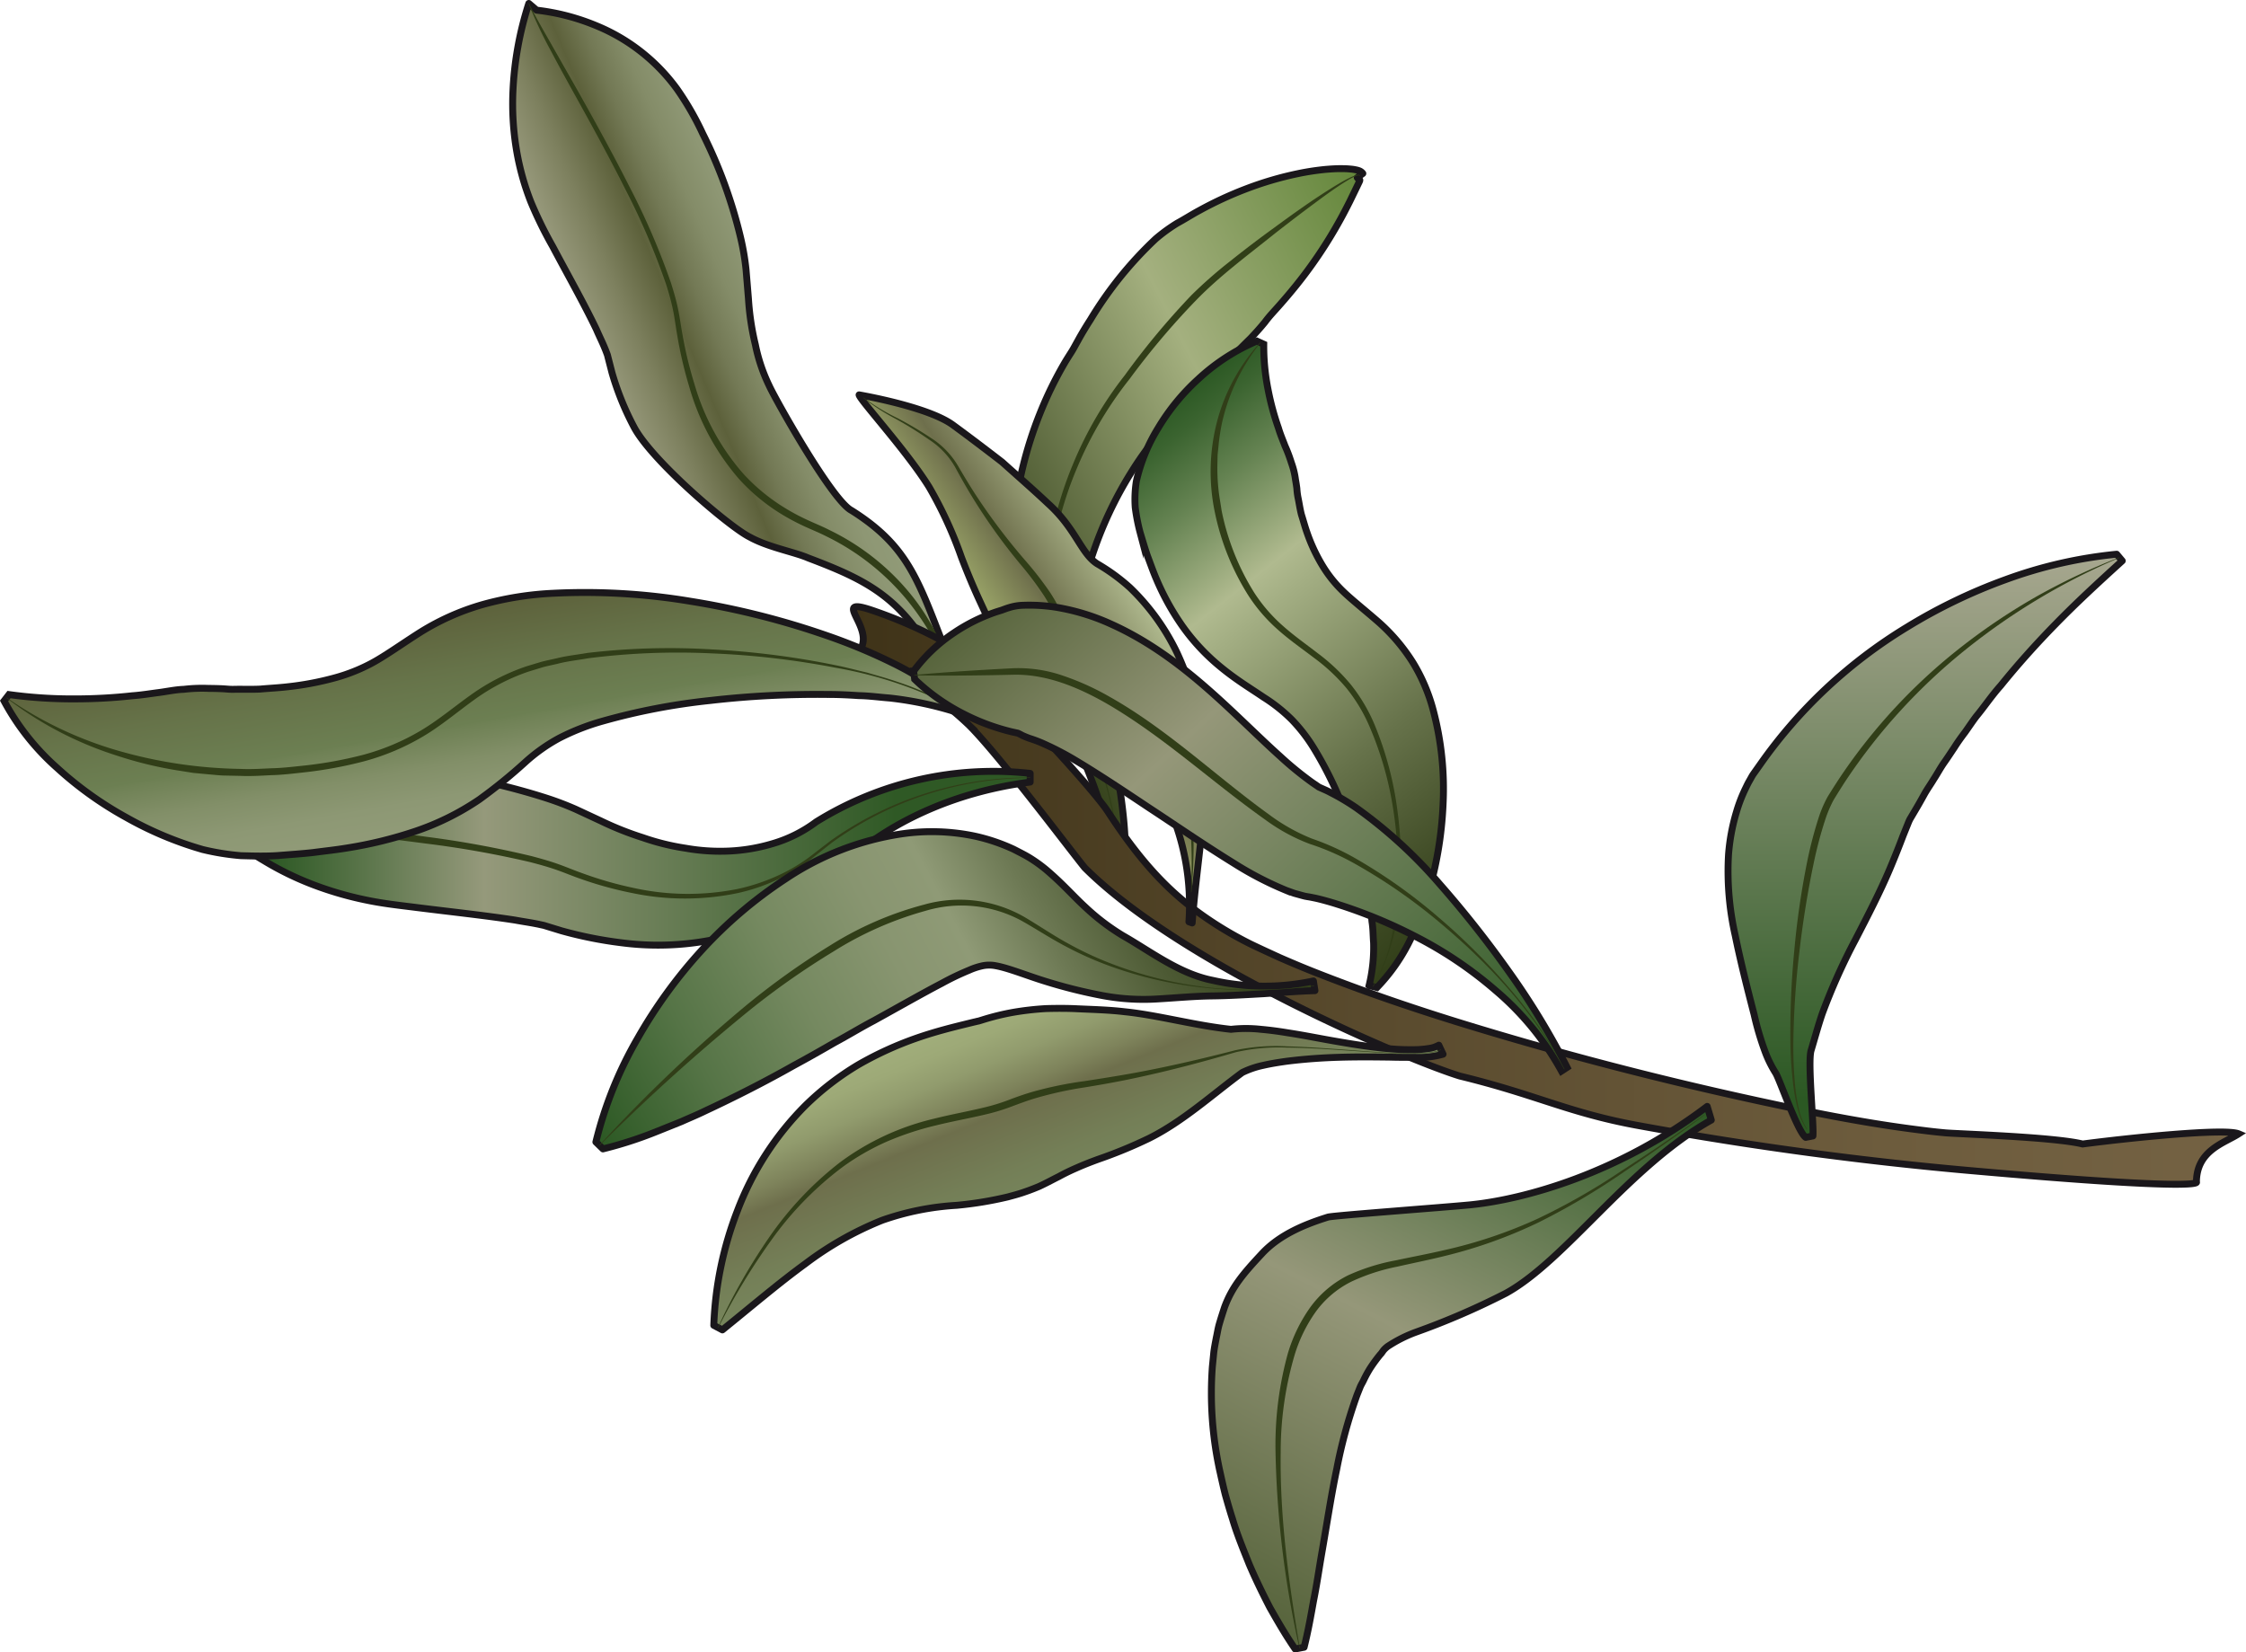<svg id="Ebene_1" data-name="Ebene 1" xmlns="http://www.w3.org/2000/svg" xmlns:xlink="http://www.w3.org/1999/xlink" viewBox="0 0 324.95 239.096"><defs><style>.cls-1,.cls-10,.cls-11,.cls-12,.cls-13,.cls-3,.cls-4,.cls-5,.cls-6,.cls-7,.cls-8,.cls-9{stroke:#1a171b;}.cls-1,.cls-10,.cls-11,.cls-3,.cls-5,.cls-6,.cls-8,.cls-9{stroke-linecap:round;stroke-linejoin:round;}.cls-1{fill:url(#Unbenannter_Verlauf_135);}.cls-2{fill:#313e18;}.cls-3{fill:url(#Unbenannter_Verlauf_265);}.cls-12,.cls-13,.cls-4,.cls-7{stroke-miterlimit:10;}.cls-4{fill:url(#Unbenannter_Verlauf_442);}.cls-5{fill:url(#Unbenannter_Verlauf_77);}.cls-6{fill:url(#Unbenannter_Verlauf_312);}.cls-7{fill:url(#Unbenannter_Verlauf_289);}.cls-8{fill:url(#Unbenannter_Verlauf_74);}.cls-9{fill:url(#Unbenannter_Verlauf_429);}.cls-10{fill:url(#Unbenannter_Verlauf_339);}.cls-11{fill:url(#Unbenannter_Verlauf_94);}.cls-12{fill:url(#Unbenannter_Verlauf_16);}.cls-13{fill:url(#Unbenannter_Verlauf_240);}</style><linearGradient id="Unbenannter_Verlauf_135" x1="143.894" y1="90.176" x2="212.515" y2="55.212" gradientUnits="userSpaceOnUse"><stop offset="0" stop-color="#313e18"/><stop offset="0.555" stop-color="#a4b07f"/><stop offset="1" stop-color="#63863a"/></linearGradient><linearGradient id="Unbenannter_Verlauf_265" x1="89.013" y1="58.016" x2="116.703" y2="46.262" gradientUnits="userSpaceOnUse"><stop offset="0.028" stop-color="#959779"/><stop offset="0.217" stop-color="#7d805e"/><stop offset="0.431" stop-color="#5d613b"/><stop offset="0.565" stop-color="#737955"/><stop offset="0.708" stop-color="#848c68"/><stop offset="0.852" stop-color="#8e9774"/><stop offset="1" stop-color="#919b78"/></linearGradient><linearGradient id="Unbenannter_Verlauf_442" x1="123.475" y1="129.572" x2="323.889" y2="129.572" gradientUnits="userSpaceOnUse"><stop offset="0" stop-color="#3f3318"/><stop offset="0.381" stop-color="#5a4b2e"/><stop offset="0.746" stop-color="#6d5c3d"/><stop offset="1" stop-color="#746243"/></linearGradient><linearGradient id="Unbenannter_Verlauf_77" x1="30.965" y1="123.866" x2="149.043" y2="123.866" gradientUnits="userSpaceOnUse"><stop offset="0.065" stop-color="#2b5823"/><stop offset="0.331" stop-color="#95997b"/><stop offset="0.835" stop-color="#2f5925"/></linearGradient><linearGradient id="Unbenannter_Verlauf_312" x1="88.228" y1="169.029" x2="178.818" y2="120.861" gradientUnits="userSpaceOnUse"><stop offset="0" stop-color="#2b5823"/><stop offset="0.181" stop-color="#557446"/><stop offset="0.351" stop-color="#758960"/><stop offset="0.493" stop-color="#889570"/><stop offset="0.591" stop-color="#8f9a76"/><stop offset="0.7" stop-color="#6d7954"/><stop offset="0.825" stop-color="#4c5933"/><stop offset="0.929" stop-color="#38451f"/><stop offset="1" stop-color="#313e18"/></linearGradient><linearGradient id="Unbenannter_Verlauf_289" x1="66.969" y1="87.756" x2="72.439" y2="118.777" gradientUnits="userSpaceOnUse"><stop offset="0" stop-color="#5d613b"/><stop offset="0.278" stop-color="#667349"/><stop offset="0.532" stop-color="#6c7f52"/><stop offset="0.548" stop-color="#6f8155"/><stop offset="0.697" stop-color="#828f68"/><stop offset="0.847" stop-color="#8d9874"/><stop offset="1" stop-color="#919b78"/></linearGradient><linearGradient id="Unbenannter_Verlauf_74" x1="278.515" y1="164.568" x2="278.515" y2="80.191" gradientUnits="userSpaceOnUse"><stop offset="0.065" stop-color="#2b5823"/><stop offset="1" stop-color="#a7a78f"/></linearGradient><linearGradient id="Unbenannter_Verlauf_429" x1="175.554" y1="84.26" x2="191.989" y2="68.934" gradientTransform="translate(-15.107 -12.805) rotate(8.793)" gradientUnits="userSpaceOnUse"><stop offset="0" stop-color="#a4b16e"/><stop offset="0.142" stop-color="#97a166"/><stop offset="0.42" stop-color="#757750"/><stop offset="0.468" stop-color="#6e6f4c"/><stop offset="1" stop-color="#b0ba8f"/></linearGradient><linearGradient id="Unbenannter_Verlauf_339" x1="145.094" y1="145.092" x2="156.617" y2="173.613" gradientUnits="userSpaceOnUse"><stop offset="0" stop-color="#a1ae7b"/><stop offset="0.111" stop-color="#9da977"/><stop offset="0.243" stop-color="#919b6d"/><stop offset="0.384" stop-color="#7e835b"/><stop offset="0.478" stop-color="#6e6f4c"/><stop offset="0.75" stop-color="#747f57"/><stop offset="1" stop-color="#78885e"/></linearGradient><linearGradient id="Unbenannter_Verlauf_94" x1="181.696" y1="235.698" x2="225.74" y2="149.257" gradientUnits="userSpaceOnUse"><stop offset="0.017" stop-color="#57643c"/><stop offset="0.497" stop-color="#959779"/><stop offset="1" stop-color="#2b5823"/></linearGradient><linearGradient id="Unbenannter_Verlauf_16" x1="166.138" y1="61.688" x2="218.592" y2="128.826" gradientTransform="translate(-2.708 1.483) rotate(-0.283)" gradientUnits="userSpaceOnUse"><stop offset="0" stop-color="#2b5823"/><stop offset="0.055" stop-color="#3b6430"/><stop offset="0.161" stop-color="#658352"/><stop offset="0.309" stop-color="#a9b589"/><stop offset="0.324" stop-color="#b0ba8f"/><stop offset="0.38" stop-color="#a3ae83"/><stop offset="0.673" stop-color="#66724a"/><stop offset="0.888" stop-color="#404c26"/><stop offset="1" stop-color="#313e18"/></linearGradient><linearGradient id="Unbenannter_Verlauf_240" x1="127.155" y1="88.039" x2="191.418" y2="173.319" gradientTransform="translate(8.752 10.881) rotate(-5.966)" gradientUnits="userSpaceOnUse"><stop offset="0" stop-color="#57643c"/><stop offset="0.321" stop-color="#959779"/><stop offset="1" stop-color="#2b5823"/></linearGradient></defs><path class="cls-1" d="M196.368,25.701a.565.565,0,0,0,.182.191.388.388,0,0,0,.119.081c.029.037.074.054.066.082a.36.36,0,0,1-.037.165c-.048.123-.12.248-.182.384l-.403.835-.826,1.704c-.566,1.123-1.142,2.234-1.754,3.302a65.175,65.175,0,0,1-3.912,6.109c-1.387,1.932-2.875,3.748-4.401,5.481-.762.88-1.545,1.669-2.191,2.552-.685.842-1.395,1.627-2.115,2.387-2.975,2.887-5.898,6.107-9.074,9.396-.78.826-1.562,1.666-2.39,2.47-.389.406-.853.825-1.182,1.221-.332.397-.67.788-.988,1.203a48.086,48.086,0,0,0-3.67,5.173,55.452,55.452,0,0,0-5.547,11.817,32.292,32.292,0,0,0-1.804,13.023,15.168,15.168,0,0,0,.627,3.153c.58,1.392,1.143,2.782,1.632,4.182a78.485,78.485,0,0,1,2.475,8.375,72.154,72.154,0,0,1,1.441,8.281q.24,2.049.337,4.067.055,1.008.071,2.005l.014.99.008.484.007.227.002.085s.008.056-.008.007a.429.429,0,0,0-.104-.158l-.825.574a1.222,1.222,0,0,1-.155-.281l-.041-.119-.051-.166-.076-.274-.136-.517-.264-1.01-.541-2.001c-.369-1.329-.778-2.651-1.199-3.965q-1.292-3.942-2.917-7.779c-1.102-2.551-2.283-5.063-3.614-7.506q-.996-1.833-2.058-3.621a26.515,26.515,0,0,1-2.327-4.787,36.013,36.013,0,0,1-1.991-9.324,47.416,47.416,0,0,1,.075-8.689,56.825,56.825,0,0,1,3.85-15.758,54.684,54.684,0,0,1,3.463-7.108c.329-.57.687-1.124,1.04-1.681.357-.558.608-1.067.917-1.604.58-1.071,1.212-2.103,1.869-3.129a54.707,54.707,0,0,1,9.423-11.67,24.157,24.157,0,0,1,3.121-2.269c1.144-.619,2.182-1.297,3.256-1.867a53.562,53.562,0,0,1,6.713-3.103,48.838,48.838,0,0,1,7.439-2.188,37.078,37.078,0,0,1,4.096-.626c.718-.058,1.443-.111,2.214-.105.386.002.772.005,1.195.045.214.021.422.034.67.078.128.022.253.044.422.084a2.405,2.405,0,0,1,.31.094,1.394,1.394,0,0,1,.243.123,1.192,1.192,0,0,1,.291.276Z"/><path class="cls-2" d="M196.747,25.423c-.234-.141-.575.056-.84.161-.281.131-.552.283-.82.442-.535.318-1.061.655-1.578,1.004-1.035.698-2.046,1.433-3.05,2.177q-3.013,2.232-5.967,4.544c-3.898,3.133-7.944,6.1-11.407,9.658a110.411,110.411,0,0,0-9.645,11.412,54.745,54.745,0,0,0-7.578,12.796,51.971,51.971,0,0,0-3.823,14.372c-.515,4.914-.303,10.059,1.698,14.628a89.218,89.218,0,0,1,5.576,13.946q1.082,3.601,1.842,7.287c.525,2.443.831,4.96,1.218,7.394l-.05.04c-.276-1.252-.375-2.483-.603-3.719q-.309-1.851-.701-3.686-.788-3.668-1.91-7.252a87.949,87.949,0,0,0-5.709-13.855c-2.132-4.623-2.44-9.856-1.954-14.843A52.639,52.639,0,0,1,155.168,67.329a54.297,54.297,0,0,1,7.569-13.037,111.275,111.275,0,0,1,9.644-11.586,65.185,65.185,0,0,1,5.684-4.982q2.942-2.349,5.983-4.559c2.023-1.48,4.051-2.955,6.133-4.353,1.044-.695,2.096-1.38,3.171-2.029.539-.323,1.081-.641,1.643-.926.281-.142.566-.277.862-.391a3.551,3.551,0,0,1,.455-.144.517.517,0,0,1,.484.061Z"/><path class="cls-3" d="M77.643,1.471a31.948,31.948,0,0,1,8.681,2.268A27.17,27.17,0,0,1,97.967,12.903a42.043,42.043,0,0,1,3.706,6.444,69.108,69.108,0,0,1,5.483,15.058,36.554,36.554,0,0,1,.784,4.632l.345,4.18a38.529,38.529,0,0,0,1.004,6.669,24.79,24.79,0,0,0,1.996,5.919c.824,1.844,9.101,16.643,11.92,18.06,9.561,6.023,9.921,11.706,15.81,25.752l-1.572.614c-5.356-13.084-11.017-15.907-20.511-19.497-2.012-.88-5.81-1.54-8.502-3.05-2.847-1.413-13.952-10.848-16.652-15.799a40.924,40.924,0,0,1-3.232-7.943l-.547-2.123c-.044-.164-.092-.385-.133-.502,0,0-.259-.701-.362-.927-.344-.859-.814-1.78-1.226-2.747-1.848-3.841-4.136-7.874-6.322-11.995a58.892,58.892,0,0,1-3.139-6.4,37.425,37.425,0,0,1-2.065-7.378,40.533,40.533,0,0,1-.538-8.717A48.166,48.166,0,0,1,76.506.5Z"/><path class="cls-2" d="M138.198,99.931a38.05,38.05,0,0,0-7.001-13.152,34.954,34.954,0,0,0-11.617-9.161c-1.107-.567-2.261-1.014-3.43-1.567a31.74,31.74,0,0,1-3.373-1.834,27.925,27.925,0,0,1-5.875-4.935,34.836,34.836,0,0,1-7.199-13.384,59.424,59.424,0,0,1-1.724-7.409c-.22-1.251-.37-2.51-.624-3.715-.254-1.217-.602-2.419-.978-3.611a103.386,103.386,0,0,0-5.933-13.835c-2.255-4.499-4.674-8.919-7.12-13.324-1.221-2.204-2.444-4.408-3.619-6.641A61.96,61.96,0,0,1,76.476.512l.059-.024c1.096,2.267,2.398,4.425,3.632,6.62l3.733,6.574c2.459,4.402,4.893,8.823,7.166,13.333a104.031,104.031,0,0,1,6.008,13.923c.385,1.21.741,2.432,1.006,3.682.265,1.261.423,2.507.653,3.737a58.628,58.628,0,0,0,1.765,7.295,33.943,33.943,0,0,0,7.119,12.979,27.758,27.758,0,0,0,5.703,4.72,30.723,30.723,0,0,0,3.265,1.778c1.109.526,2.309.995,3.445,1.579a34.534,34.534,0,0,1,11.896,9.482,31.696,31.696,0,0,1,6.333,13.727Z"/><path class="cls-4" d="M126.764,88.511a66.061,66.061,0,0,1,11.15,5.099c3.551,2.047,6.817,6.839,9.637,9.5,2.804,2.672,10.946,11.619,12.698,14.271,3.466,5.32,7.162,10.075,12.139,13.898a51.864,51.864,0,0,0,8.173,5.128c.725.391,4.652,2.179,4.652,2.179,1.625.708,3.27,1.403,4.949,2.066,6.714,2.652,13.705,5.063,20.798,7.259,14.198,4.389,28.752,8.184,43.389,11.362,7.299,1.587,14.699,3.074,21.92,4.033,1.816.242,3.489.457,5.216.61,1.728.155,15.769.599,19.824,1.614,6.605-.864,20.577-2.324,22.581-1.475-2.064,1.343-6.079,2.37-6.112,6.976,0,0,1.872,1.433-33.242-1.701-14.162-1.264-30.198-3.296-47.607-6.488-10.051-1.843-14.657-4.461-25.715-7.144-7.378-2.25-40.281-16.15-54.279-30.148-2.305-2.841-12.369-16.258-16.703-20.581a47.487,47.487,0,0,0-16.434-10.278C127.783,91.432,119.101,85.77,126.764,88.511Z"/><path class="cls-5" d="M31.208,117.321a41.389,41.389,0,0,1,8.113-3.864,42.653,42.653,0,0,1,7.916-1.973,44.696,44.696,0,0,1,7.879-.47,65,65,0,0,1,7.859.801,96.714,96.714,0,0,1,16.063,3.658,43.885,43.885,0,0,1,4.287,1.632l3.606,1.677a45.402,45.402,0,0,0,6.081,2.421A34.07,34.07,0,0,0,99.21,122.731a28.547,28.547,0,0,0,6.263.41,25.973,25.973,0,0,0,6.229-1.048,19.747,19.747,0,0,0,6.381-3.173,48.612,48.612,0,0,1,30.961-7.018v1.258c-10.094,1.294-19.599,5.249-26.676,11.556-1.616,1.316-3.694,3.975-6.178,5.677a30.877,30.877,0,0,1-8.149,4.29,40.746,40.746,0,0,1-18.089,1.733,58.72,58.72,0,0,1-8.719-1.739l-2.1-.643c-.164-.048-.376-.121-.5-.15l-.331-.07c-.227-.046-.42-.099-.676-.142-.939-.191-2.019-.339-3.093-.54-4.422-.68-9.319-1.2-14.211-1.815-2.456-.311-4.941-.572-7.413-1.1a49.379,49.379,0,0,1-7.42-2.142,43.559,43.559,0,0,1-7.388-3.599,27.807,27.807,0,0,1-7.135-5.921Z"/><path class="cls-2" d="M31.093,117.907c2.539.358,5.094.562,7.649.784l7.666.671c5.105.512,10.219,1.002,15.308,1.719a143.276,143.276,0,0,1,15.182,2.79c1.249.331,2.495.678,3.721,1.107,1.239.432,2.406.938,3.606,1.359a53.131,53.131,0,0,0,7.331,2.116,36.546,36.546,0,0,0,15.139.179,28.348,28.348,0,0,0,7.149-2.576,25.985,25.985,0,0,0,3.232-2.024l3.049-2.348A49.362,49.362,0,0,1,149.043,112.499v.064a49.164,49.164,0,0,0-28.72,9.391l-3.017,2.387a26.408,26.408,0,0,1-3.241,2.125,27.497,27.497,0,0,1-7.243,2.738,37.218,37.218,0,0,1-15.418.001,53.413,53.413,0,0,1-7.468-2.063c-1.222-.424-2.414-.935-3.601-1.339-1.198-.411-2.426-.747-3.659-1.066A142.434,142.434,0,0,0,61.584,122.053q-7.617-.997-15.264-1.854c-5.085-.66-10.208-1.145-15.239-2.23Z"/><path class="cls-6" d="M87.238,166.238a57.497,57.497,0,0,0,7.754-2.509l3.598-1.445c1.152-.52,2.333-1,3.444-1.547q6.772-3.159,12.808-6.566c2.03-1.095,4-2.215,5.92-3.325,1.938-1.041,3.804-2.188,5.639-3.149,3.647-2.014,7.046-3.952,9.919-5.453a38.317,38.317,0,0,1,3.894-1.863,9.669,9.669,0,0,1,1.743-.593,4.837,4.837,0,0,1,2.101-.052c1.871.329,4.58,1.456,7.258,2.272a73.154,73.154,0,0,0,8.136,2.033,32.267,32.267,0,0,0,8.084.495c2.683-.155,5.267-.399,7.787-.432,2.523-.029,5.015-.182,7.492-.321,2.478-.162,4.933-.373,7.43-.441l-.223-1.406a33.765,33.765,0,0,1-14.545-.081c-4.853-.938-9.071-4.237-13.035-6.482a32.252,32.252,0,0,1-5.442-4.144c-1.706-1.56-3.131-3.248-5.607-5.36a21.172,21.172,0,0,0-2.153-1.577c-.805-.52-1.704-.955-2.588-1.414a26.963,26.963,0,0,0-5.545-1.882,30.164,30.164,0,0,0-10.69-.335,40.974,40.974,0,0,0-16.712,6.474A63.87,63.87,0,0,0,101.448,137.576,70.688,70.688,0,0,0,92.255,150.243a56.753,56.753,0,0,0-6.043,14.994Z"/><path class="cls-2" d="M86.703,165.717a218.616,218.616,0,0,1,21.359-20.333,110.831,110.831,0,0,1,12.04-8.585,48.91,48.91,0,0,1,13.593-5.906,18.832,18.832,0,0,1,14.521,1.793c2.135,1.262,4.149,2.646,6.296,3.819a49.178,49.178,0,0,0,6.652,3.073,56.592,56.592,0,0,0,14.275,3.357,64.484,64.484,0,0,0,14.692-.326l.008.059a64.639,64.639,0,0,1-14.708.362,57.837,57.837,0,0,1-14.4-3.085,49.643,49.643,0,0,1-6.772-2.972c-2.189-1.143-4.257-2.504-6.375-3.701a18.192,18.192,0,0,0-13.977-1.482,50.045,50.045,0,0,0-13.291,5.865,112.98,112.98,0,0,0-12.016,8.4,286.381,286.381,0,0,0-21.854,19.703Z"/><path class="cls-7" d="M1.299,100.499a67.539,67.539,0,0,0,9.626.626,76.267,76.267,0,0,0,8.254-.458c1.287-.091,2.549-.301,3.778-.459,1.225-.158,2.436-.427,3.629-.466a22.378,22.378,0,0,1,3.619-.134c.612.001,1.226.018,1.843.042.62.026,1.243.114,1.863.087,1.246-.023,2.483.031,3.753-.033,1.267-.114,2.586-.178,3.818-.319a43.299,43.299,0,0,0,6.833-1.272,25.475,25.475,0,0,0,5.676-2.268c1.802-.999,3.789-2.414,6.453-4.131a35.465,35.465,0,0,1,9.401-4.245,45.937,45.937,0,0,1,10.205-1.627A92.656,92.656,0,0,1,99.874,86.995a115.563,115.563,0,0,1,19.63,4.929,82.468,82.468,0,0,1,9.66,4.014,46.624,46.624,0,0,1,9.064,5.819l-.469,1.093a50.372,50.372,0,0,0-9.041-1.851c-1.505-.115-2.959-.322-4.443-.346-1.473-.097-2.931-.174-4.391-.169a135.052,135.052,0,0,0-17.047.863,92.93,92.93,0,0,0-15.606,2.981,33.58,33.58,0,0,0-6.31,2.466,24.932,24.932,0,0,0-4.966,3.524A75.24,75.24,0,0,1,69.336,115.69a38.102,38.102,0,0,1-9.295,4.605,60.4,60.4,0,0,1-9.877,2.41c-1.638.27-3.254.437-4.887.654-1.656.184-3.406.296-5.113.434-1.726.116-3.527.069-5.309.018a36.181,36.181,0,0,1-5.521-.889,51.114,51.114,0,0,1-11.07-4.648,51.743,51.743,0,0,1-10.043-7.2,35.097,35.097,0,0,1-7.634-9.652Z"/><path class="cls-2" d="M.961,100.939a54.87,54.87,0,0,0,16.165,7.689,67.435,67.435,0,0,0,17.667,2.625c1.493.077,2.984-.026,4.475-.09,1.494-.029,2.98-.208,4.467-.362A59.147,59.147,0,0,0,52.537,109.219a33.126,33.126,0,0,0,8.187-3.421c2.565-1.498,4.853-3.437,7.326-5.201a30.716,30.716,0,0,1,8.097-4.181l2.186-.66c.734-.193,1.48-.337,2.219-.507,1.474-.373,2.984-.519,4.475-.78a101.669,101.669,0,0,1,18.084-.498,120.028,120.028,0,0,1,17.921,2.31c1.478.295,2.934.693,4.401,1.034,1.443.434,2.903.816,4.325,1.314a45.904,45.904,0,0,1,8.252,3.651l-.028.048a59.49,59.49,0,0,0-17.021-5.7,119.574,119.574,0,0,0-17.878-2.084,102.842,102.842,0,0,0-17.951.699c-1.47.265-2.966.415-4.41.789-.725.171-1.459.315-2.178.507l-2.132.654a29.857,29.857,0,0,0-7.862,4.104c-2.416,1.737-4.732,3.718-7.363,5.273a34.052,34.052,0,0,1-8.399,3.554,60.09,60.09,0,0,1-8.939,1.648c-1.504.163-3.006.35-4.524.386-1.514.071-3.027.177-4.544.104l-2.274-.046c-.758-.012-1.512-.113-2.268-.169l-2.264-.213-2.247-.355a56.337,56.337,0,0,1-8.822-2.146A51.801,51.801,0,0,1,.925,100.982Z"/><path class="cls-8" d="M306.239,80.191a64.872,64.872,0,0,0-16.092,3.683,78.362,78.362,0,0,0-14.348,6.933,70.792,70.792,0,0,0-21.118,19.775l-.986,1.391a5.261,5.261,0,0,0-.3.491l-.322.569c-.233.408-.355.688-.52,1.023a21.593,21.593,0,0,0-1.337,3.469,28.997,28.997,0,0,0-1.135,6.137,42.163,42.163,0,0,0,.973,11.714c.791,3.852,1.757,7.652,2.733,11.434a41.362,41.362,0,0,0,1.7,5.661,16.641,16.641,0,0,0,1.417,2.797c.574.907,3.189,8.525,4.342,9.3l1.049-.202c.154-1.704-.775-10.571-.275-12.35.538-1.786,1.017-3.574,1.629-5.363a87.857,87.857,0,0,1,4.766-10.644c1.812-3.497,3.598-6.959,5.008-10.292.699-1.66,1.352-3.299,1.909-4.778l.768-1.905c.048-.106.109-.273.131-.297l.038-.082a.563.563,0,0,1,.079-.155l.68-1.151c.459-.766.896-1.54,1.326-2.319.423-.783.959-1.516,1.418-2.286.496-.754.916-1.543,1.427-2.293.53-.741,1.02-1.503,1.532-2.259.481-.772,1.021-1.515,1.579-2.254.535-.749,1.042-1.522,1.606-2.266,1.201-1.447,2.237-3.013,3.53-4.454,2.412-2.987,5.054-5.953,7.966-8.927,2.924-3.001,6.06-5.896,9.633-9.143Z"/><path class="cls-2" d="M306.655,80.699a94.224,94.224,0,0,0-22.251,13.28,83.855,83.855,0,0,0-17.414,19.056c-.587.899-1.164,1.83-1.715,2.732a17.859,17.859,0,0,0-1.224,2.907,57.595,57.595,0,0,0-1.648,6.238c-.892,4.226-1.569,8.508-2.069,12.81a122.523,122.523,0,0,0-.87,12.96,61.139,61.139,0,0,0,.261,6.486,26.593,26.593,0,0,0,.514,3.201,8.77,8.77,0,0,0,1.197,2.987l-.051.038a8.872,8.872,0,0,1-1.301-2.986,26.8,26.8,0,0,1-.614-3.209,57.51,57.51,0,0,1-.437-6.514,123.108,123.108,0,0,1,.553-13.04,119.787,119.787,0,0,1,1.869-12.931,58.523,58.523,0,0,1,1.652-6.356,17.144,17.144,0,0,1,1.317-3.078c.587-.946,1.162-1.857,1.768-2.77a81.607,81.607,0,0,1,17.782-19.068,89.365,89.365,0,0,1,10.863-7.242,95.025,95.025,0,0,1,11.79-5.555Z"/><path class="cls-9" d="M172.482,133.545c.614-8.169,2.217-16.813,1.791-23.048a43.623,43.623,0,0,0-3.945-15.969,32.572,32.572,0,0,0-6.866-9.519,27.898,27.898,0,0,0-4.72-3.435c-2.349-1.499-3.068-5.045-7.05-8.658-2.351-2.211-4.464-4.036-6.688-6.042,0,0-3.802-2.951-7.139-5.388-3.663-2.675-13.571-4.351-13.571-4.351.133.762,6.845,8.061,10.114,13.306a59.064,59.064,0,0,1,4.681,10.16c.771,2.028,1.587,3.985,2.434,5.855l2.48,5.373c.772,1.73,1.421,3.29,1.942,4.777.133.37.271.729.395,1.107l.196.548.025.068.057.14.213.484c.151.335.287.585.425.836a11.266,11.266,0,0,0,2.755,3.356,14.926,14.926,0,0,0,4.12,2.338c1.259.513,2.467.861,3.62,1.29a23.572,23.572,0,0,1,6.337,3.222,15.828,15.828,0,0,1,4.937,6.544,35.235,35.235,0,0,1,2.986,16.837Z"/><path class="cls-2" d="M172.317,129.101a82.296,82.296,0,0,0-.227-11.311,39.574,39.574,0,0,0-2.459-10.946,22.123,22.123,0,0,0-6.392-8.978,38.533,38.533,0,0,0-4.58-3.205,22.808,22.808,0,0,1-4.693-3.396,6.507,6.507,0,0,1-.905-1.24c-.255-.481-.425-.89-.626-1.306a22.286,22.286,0,0,0-1.326-2.431,47.171,47.171,0,0,0-3.355-4.498,83.3,83.3,0,0,1-6.677-9.213c-1.009-1.607-1.945-3.257-2.853-4.92a11.583,11.583,0,0,0-3.781-4.031,54.954,54.954,0,0,0-4.796-2.991,29.65,29.65,0,0,1-4.764-3.078l.041-.043a29.587,29.587,0,0,0,4.825,2.938,51.081,51.081,0,0,1,4.897,2.889,12.074,12.074,0,0,1,3.973,4.095c.949,1.631,1.924,3.245,2.969,4.812a89.943,89.943,0,0,0,6.854,8.975,48.009,48.009,0,0,1,3.5,4.53,22.464,22.464,0,0,1,1.428,2.521c.206.436.405.9.593,1.253a5.477,5.477,0,0,0,.76,1.046,22.138,22.138,0,0,0,4.468,3.231,33.582,33.582,0,0,1,4.67,3.339,22.966,22.966,0,0,1,6.43,9.447,40.149,40.149,0,0,1,2.259,11.164,74.679,74.679,0,0,1-.174,11.354Z"/><path class="cls-10" d="M103.27,191.767a50.94,50.94,0,0,1,3.424-16.591,43.303,43.303,0,0,1,9.802-15.188,40.438,40.438,0,0,1,7.718-5.949,49.85,49.85,0,0,1,8.562-3.892c2.771-.955,5.324-1.567,7.067-1.999l1.112-.271c.176-.034.3-.068.413-.097a1.252,1.252,0,0,1,.185-.034l.523-.158a35.895,35.895,0,0,1,4.536-1.117,42.887,42.887,0,0,1,4.712-.535c1.479-.041,2.888-.042,4.133.007,2.539.125,4.819.161,7.262.449,4.825.495,10.143,1.985,15.376,2.545a19.765,19.765,0,0,1,4.327-.002c1.337.118,2.622.294,3.89.504,2.534.386,4.997.9,7.46,1.312,2.459.422,4.913.798,7.369,1.007a34.658,34.658,0,0,0,3.673.119,12.656,12.656,0,0,0,1.795-.157,4.152,4.152,0,0,0,1.56-.488l.612,1.304a12.832,12.832,0,0,1-3.939.46c-1.258-.009-2.504.004-3.748-.037-2.489-.034-4.973-.053-7.454.026-2.477.073-4.957.259-7.372.555-1.206.166-2.397.353-3.53.613a12.895,12.895,0,0,0-3.01,1.034c-4.317,3.183-8.608,7.096-13.492,9.524A67.633,67.633,0,0,1,158.882,167.741c-1.199.437-2.229.849-3.181,1.272-.91.399-1.716.787-2.501,1.22-.793.394-1.613.843-2.504,1.266l-.349.166-.69.281c-.469.186-.928.359-1.348.498-.883.32-1.685.519-2.463.733a52.519,52.519,0,0,1-7.428,1.224,39.286,39.286,0,0,0-10.778,2.16,47.842,47.842,0,0,0-11.134,6.304c-3.838,2.794-7.722,6.119-11.99,9.561Z"/><path class="cls-2" d="M103.866,192.083a86.538,86.538,0,0,1,7.374-12.99,48.604,48.604,0,0,1,10.268-10.89,36.959,36.959,0,0,1,13.597-6.327c2.432-.615,4.894-1.051,7.286-1.631a27.934,27.934,0,0,0,3.501-1.07c1.171-.453,2.36-.865,3.57-1.217a54.231,54.231,0,0,1,7.367-1.516c2.461-.38,4.909-.764,7.351-1.209,4.882-.899,9.726-2.032,14.543-3.271a28.384,28.384,0,0,1,7.455-.565c2.491.063,4.974.242,7.456.416,2.482.179,4.962.385,7.446.515,1.242.061,2.485.113,3.729.087.621-.015,1.243-.041,1.859-.117a5.716,5.716,0,0,0,1.795-.438l.027.053a5.764,5.764,0,0,1-1.815.438c-.619.074-1.242.098-1.864.111-1.245.017-2.489-.016-3.733-.073-2.486-.116-4.968-.308-7.45-.472-2.482-.168-4.966-.312-7.452-.336a28.017,28.017,0,0,0-7.374.664c-4.777,1.403-9.596,2.679-14.477,3.719-2.438.529-4.899.963-7.352,1.367a53.307,53.307,0,0,0-7.222,1.591c-1.176.357-2.329.789-3.483,1.221a28.967,28.967,0,0,1-3.634,1.101c-2.446.585-4.89,1.011-7.286,1.61a43.229,43.229,0,0,0-6.998,2.31,35.028,35.028,0,0,0-6.389,3.657,47.984,47.984,0,0,0-10.324,10.56,95.776,95.776,0,0,0-7.719,12.73Z"/><path class="cls-11" d="M187.383,238.596c-1.344-1.952-2.509-3.965-3.663-6.001-1.062-2.059-2.084-4.144-2.992-6.28-.859-2.154-1.752-4.306-2.418-6.557-.36-1.12-.685-2.243-1.006-3.384-.299-1.152-.551-2.315-.813-3.484a52.594,52.594,0,0,1-1.089-15.115l.204-2.064c.081-.693.231-1.429.364-2.142.162-.725.254-1.418.488-2.173.217-.746.461-1.487.702-2.231,1.102-2.997,2.745-4.902,5.373-7.721,2.574-2.807,6.314-4.314,9.602-5.339.789-.229,16.691-1.395,20.637-1.78,7.771-.789,21.399-4.509,34.224-14.237l.593,1.977c-11.907,6.657-20.977,20.201-29.664,25.031a107.996,107.996,0,0,1-13.027,5.641,19.628,19.628,0,0,0-4.138,2.085c-.749.584-.69.79-1.068,1.168a22.203,22.203,0,0,0-1.472,2.011,17.108,17.108,0,0,0-.939,1.724c-.15.331-.351.622-.499.986l-.445,1.116a71.135,71.135,0,0,0-2.937,10.728c-.832,3.946-1.452,8.144-2.211,12.445-.369,2.157-.686,4.344-1.134,6.568-.401,2.226-.795,4.472-1.379,6.779Z"/><path class="cls-2" d="M188,238.478a141.276,141.276,0,0,1-3.458-28.379,49.76,49.76,0,0,1,1.782-14.263,22.637,22.637,0,0,1,3.159-6.557,15.03,15.03,0,0,1,5.564-4.753,29.63,29.63,0,0,1,6.918-2.166c2.341-.498,4.676-.933,6.986-1.473a67.762,67.762,0,0,0,13.459-4.519,93.921,93.921,0,0,0,12.368-7.072c4.001-2.582,7.956-5.24,11.823-8.021l.035.048c-3.816,2.854-7.723,5.586-11.68,8.245a101.186,101.186,0,0,1-12.318,7.287,68.458,68.458,0,0,1-13.492,4.847c-2.321.582-4.666,1.046-6.979,1.572a28.724,28.724,0,0,0-6.66,2.173,14.184,14.184,0,0,0-5.199,4.433,21.638,21.638,0,0,0-3.028,6.257,49.682,49.682,0,0,0-1.989,13.97c-.136,9.497,1.176,18.977,2.767,28.36Z"/><path class="cls-12" d="M182.84,49.804a32.118,32.118,0,0,0,.622,6.562,39.085,39.085,0,0,0,1.511,5.592c.255.871.624,1.721.937,2.551a21.443,21.443,0,0,1,.925,2.45,11.313,11.313,0,0,1,.597,2.455c.078.416.14.834.196,1.254a10.447,10.447,0,0,0,.154,1.269c.183.846.288,1.688.515,2.549.275.857.507,1.751.805,2.583a25.013,25.013,0,0,0,2.129,4.599,18.355,18.355,0,0,0,2.959,3.778c1.214,1.19,2.859,2.491,4.89,4.242a26.935,26.935,0,0,1,5.38,6.241,25.826,25.826,0,0,1,2.911,6.878,44.251,44.251,0,0,1,1.415,13.511,53.508,53.508,0,0,1-2.321,13.509,40.489,40.489,0,0,1-2.703,6.703,26.604,26.604,0,0,1-4.553,6.36l-1.135-.281a23.242,23.242,0,0,0,.657-6.207c-.081-1.026-.064-2.022-.231-3.031-.094-1.004-.205-1.998-.399-2.99a68.95,68.95,0,0,0-3.04-11.554,53.938,53.938,0,0,0-4.936-10.501,24.012,24.012,0,0,0-3.235-4.202,23.51,23.51,0,0,0-4.102-3.252c-1.624-1.114-3.914-2.484-6.13-4.312a30.14,30.14,0,0,1-5.721-6.157,36.965,36.965,0,0,1-3.639-6.628c-.476-1.103-.848-2.196-1.271-3.298-.394-1.119-.728-2.304-1.084-3.459a27.654,27.654,0,0,1-.7-3.607,16.727,16.727,0,0,1,.164-3.782A25.205,25.205,0,0,1,167.553,61.946a31.157,31.157,0,0,1,5.785-7.073,29.17,29.17,0,0,1,8.504-5.521Z"/><path class="cls-2" d="M182.361,49.597a28.603,28.603,0,0,0-5.552,11.535,30.378,30.378,0,0,0-.495,3.167c-.043.532-.118,1.061-.156,1.592l-.032,1.6a28.887,28.887,0,0,0,.151,3.192c.093,1.061.311,2.11.459,3.166a35.481,35.481,0,0,0,4.697,11.858,23.027,23.027,0,0,0,4.149,4.826c1.593,1.425,3.36,2.666,5.088,4a27.624,27.624,0,0,1,4.778,4.532,24.474,24.474,0,0,1,3.371,5.661,48.716,48.716,0,0,1,3.369,12.625,57.332,57.332,0,0,1,.25,13.034,28.406,28.406,0,0,1-3.771,12.375l-.047-.03a23.367,23.367,0,0,0,2.435-5.987,40.425,40.425,0,0,0,1.03-6.391,56.873,56.873,0,0,0-.465-12.921,48.851,48.851,0,0,0-3.514-12.387,23.677,23.677,0,0,0-3.295-5.463,26.786,26.786,0,0,0-4.665-4.368c-1.711-1.306-3.509-2.551-5.161-4.01a23.954,23.954,0,0,1-4.336-4.982,36.14,36.14,0,0,1-4.903-12.174,28.765,28.765,0,0,1,.346-13.095,27.195,27.195,0,0,1,6.23-11.396Z"/><path class="cls-13" d="M225.913,154.973a41.274,41.274,0,0,0-9.55-11.675,57.791,57.791,0,0,0-11.751-7.885,71.061,71.061,0,0,0-12.006-4.853c-.945-.272-1.868-.528-2.721-.688-.218-.046-.428-.086-.627-.116l-.303-.052-.16-.03-.308-.079-1.233-.34-1.136-.408a48.771,48.771,0,0,1-7.579-3.925c-4.474-2.766-8.461-5.523-12.285-8.031-3.795-2.533-7.346-4.893-10.575-6.825a42.912,42.912,0,0,0-4.6-2.414,18.105,18.105,0,0,0-2.117-.81c-.34-.126-.695-.265-1.091-.448a6.588,6.588,0,0,0-.625-.314l-.846-.184a31.24,31.24,0,0,1-6.897-2.548,29.426,29.426,0,0,1-7.173-5.068l-.141-1.177a23.416,23.416,0,0,1,5.845-5.548,25.62,25.62,0,0,1,6.121-3.027l.781-.244c.285-.102.668-.252,1.005-.351a7.548,7.548,0,0,1,2.182-.358,24.997,24.997,0,0,1,4.452.258,31.416,31.416,0,0,1,8.271,2.51c10.326,4.673,17.643,13.071,24.447,19.168a47.903,47.903,0,0,0,4.582,3.733l.837.57.096.069.245.11.507.227q.514.222.988.479a33.328,33.328,0,0,1,3.646,2.169,68.382,68.382,0,0,1,12.093,11.046,153.645,153.645,0,0,1,10.063,12.742,108.358,108.358,0,0,1,8.376,13.788Z"/><path class="cls-2" d="M226.293,154.722c-4.476-8.495-11.18-15.606-18.521-21.676a79.313,79.313,0,0,0-11.785-8.088,36.228,36.228,0,0,0-6.506-2.852,26.759,26.759,0,0,1-6.399-3.481c-7.861-5.564-14.885-12.17-23.135-16.92-4.096-2.321-8.622-4.178-13.312-4.077-4.774.112-9.582.168-14.375.092l-.002-.061c4.781-.431,9.547-.72,14.346-.971a19.77,19.77,0,0,1,7.235,1.095,37.998,37.998,0,0,1,6.63,2.995c8.468,4.752,15.426,11.525,23.145,17.084a27.377,27.377,0,0,0,6.133,3.458,37.085,37.085,0,0,1,6.588,3.011,77.321,77.321,0,0,1,11.736,8.356,90.868,90.868,0,0,1,10.18,10.159,60.664,60.664,0,0,1,8.097,11.847Z"/></svg>